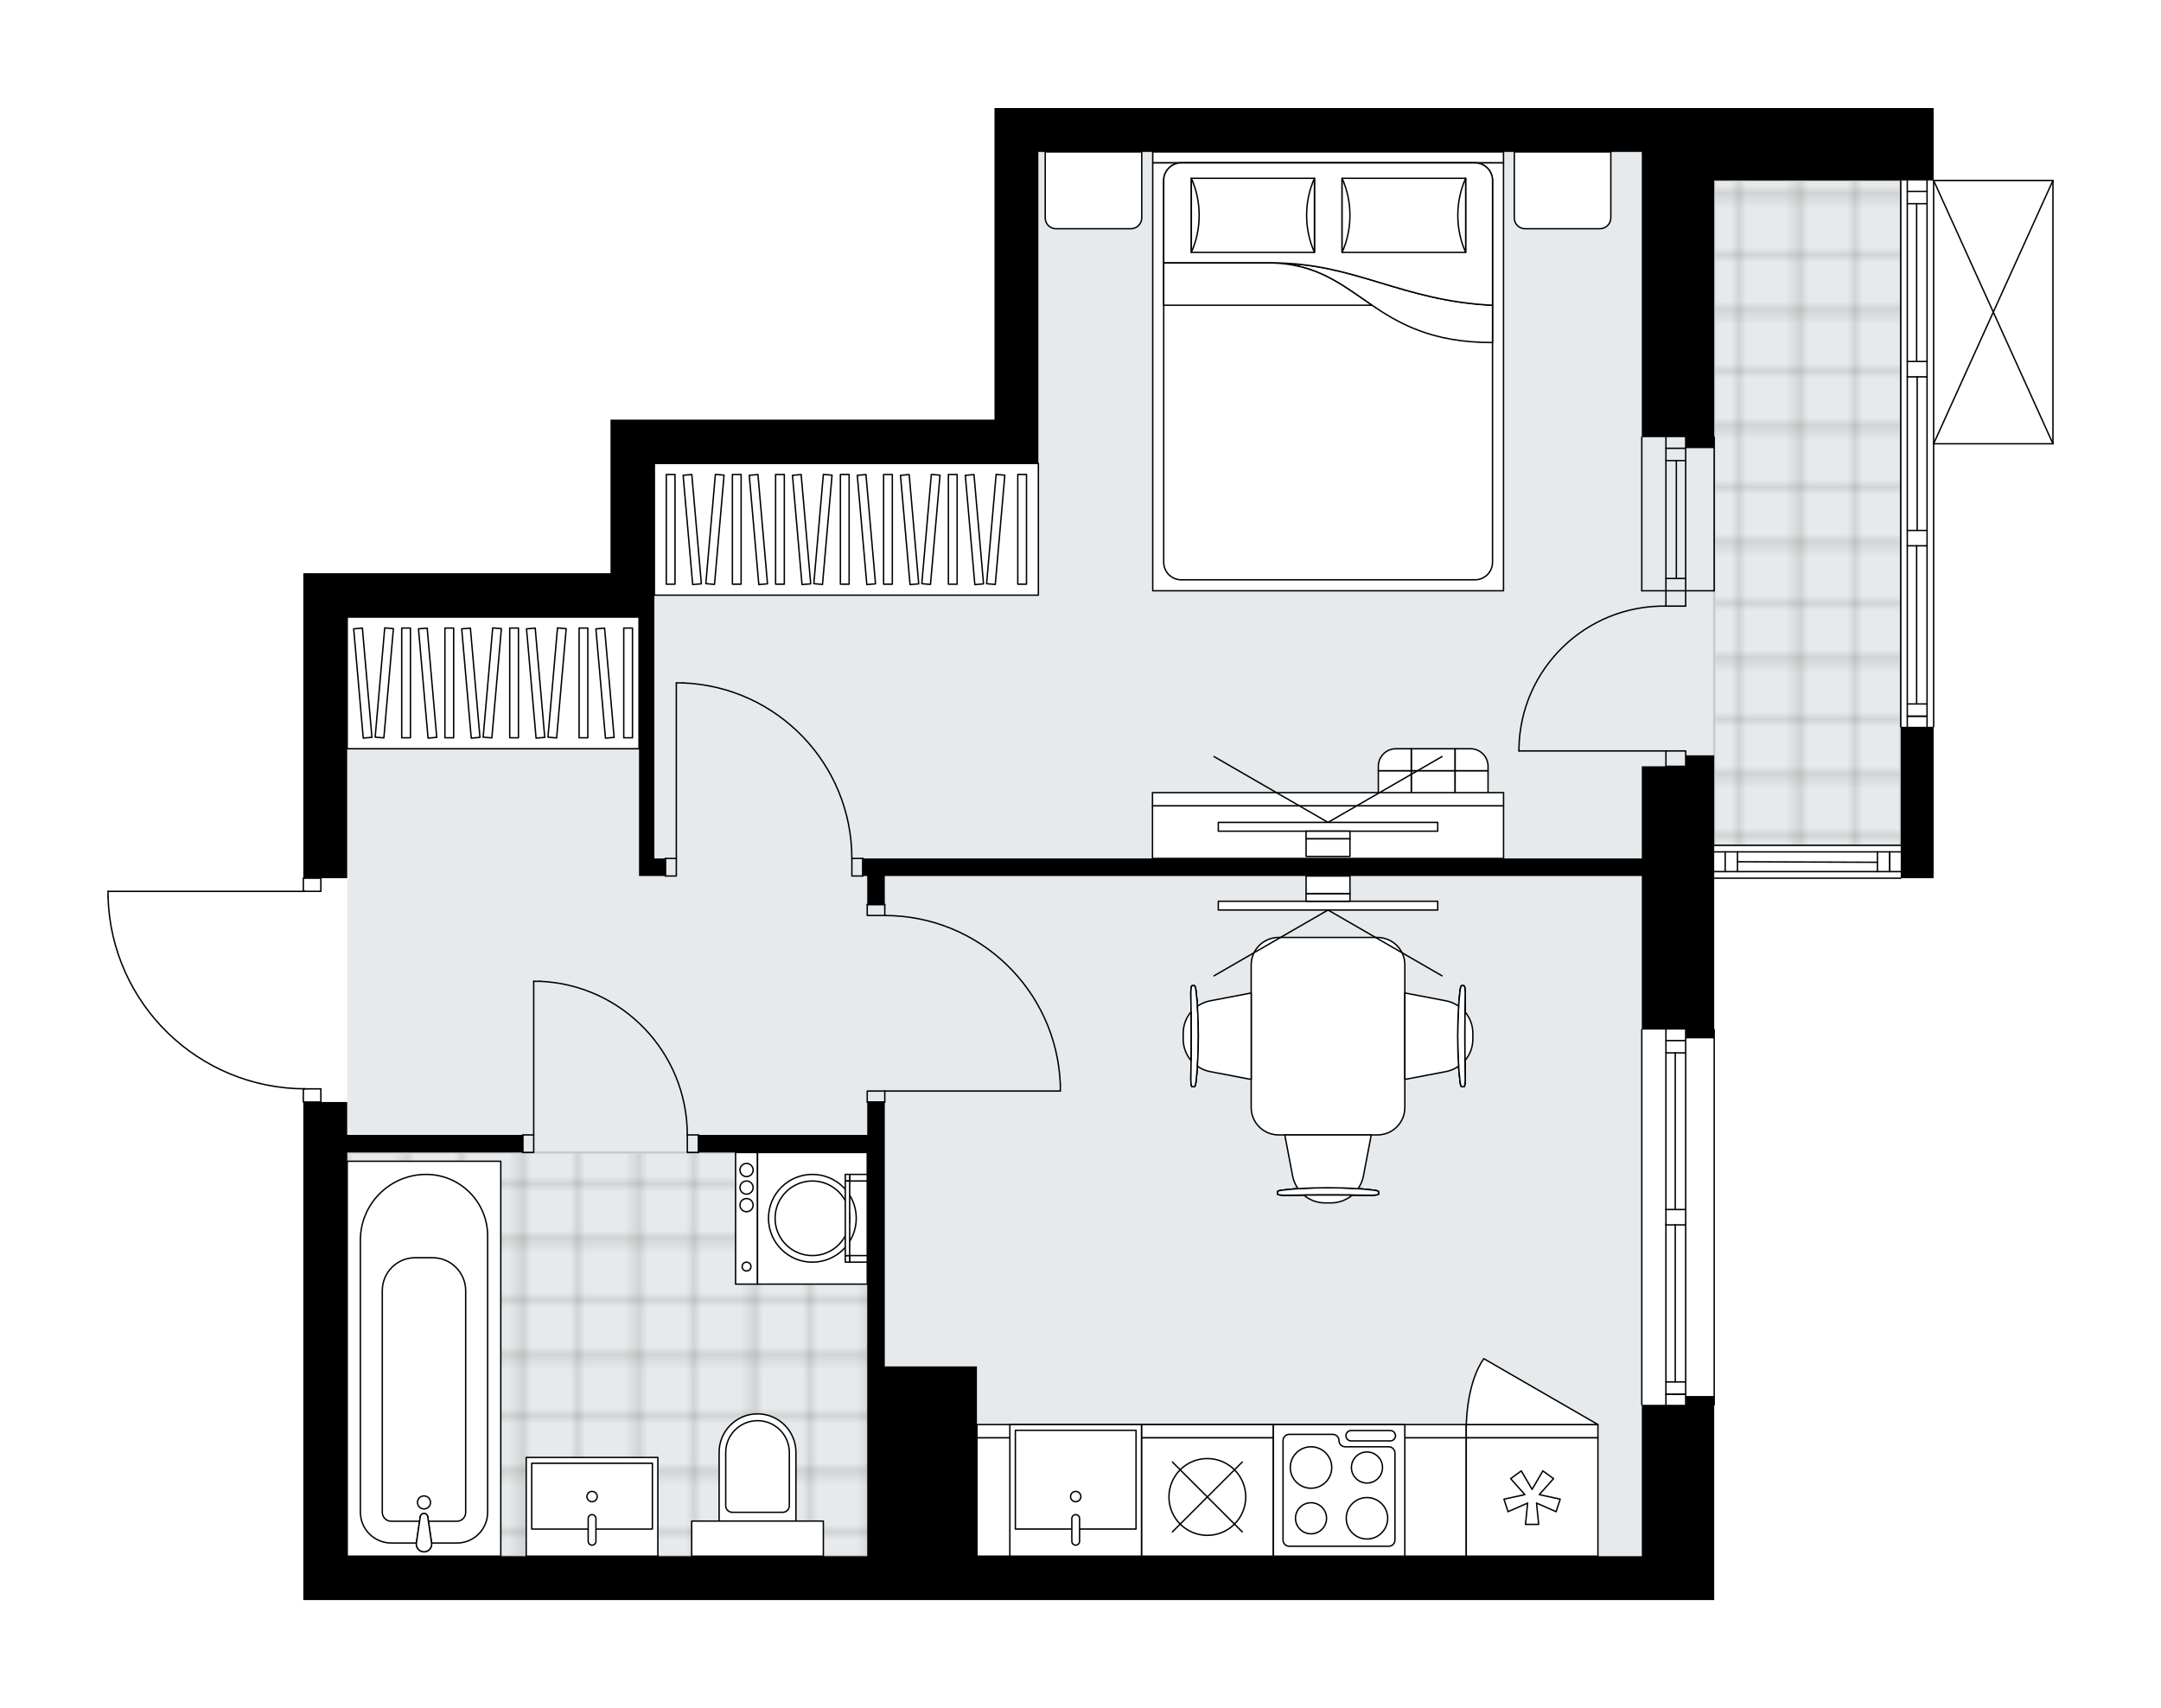 <svg xmlns="http://www.w3.org/2000/svg" xmlns:xlink="http://www.w3.org/1999/xlink" height="1580.91px" id="Layer_1" style="enable-background:new 0 0 2000 1580.91;" version="1.1" viewBox="0 0 2000 1580.91" width="2000px" x="0px" y="0px" xml:space="preserve">
<style type="text/css">
	.st0{fill:none;}
	.st1{opacity:0.25;fill:none;stroke:#12100B;stroke-width:0.4;stroke-miterlimit:10;}
	.st2{fill:#FFFFFF;}
	.st3{fill:#E7EAEC;}
	.st4{fill:url(#SVGID_1_);stroke:#C8C8C8;stroke-width:2;stroke-linecap:round;stroke-linejoin:round;stroke-miterlimit:10;}
	
		.st5{fill:url(#SVGID_00000142142602589173180450000012647839748431390096_);stroke:#C8C8C8;stroke-width:2;stroke-linecap:round;stroke-linejoin:round;stroke-miterlimit:10;}
	.st6{fill:none;stroke:#000000;stroke-width:1.3;stroke-linecap:round;stroke-linejoin:round;stroke-miterlimit:10;}
	.st7{fill:#FFFFFF;stroke:#000000;stroke-width:1.3;stroke-linecap:round;stroke-linejoin:round;stroke-miterlimit:10;}
	.st8{font-family:'Arial-BoldMT','Arial'; font-weight:bold;}
	.st9{font-size:107.461px;}
	.st10{font-size:89.551px;}
	.st11{font-family: 'ArialMT','Arial';}
	.st12{font-size:40px;}
</style>
<pattern height="14.57" id="New_Pattern_Swatch_3" patternUnits="userSpaceOnUse" style="overflow:visible;" viewBox="7.49 -22.06 14.57 14.57" width="14.57" x="3174.1" y="-3091.75">
	<g>
		<rect class="st0" height="14.57" width="14.57" x="7.49" y="-22.06" />
		<g>
			<rect class="st1" height="7.29" width="7.29" x="14.77" y="-7.49" />
		</g>
		<g>
			<rect class="st1" height="7.29" width="7.29" x="0.2" y="-7.49" />
		</g>
		<g>
			<rect class="st1" height="7.29" width="7.29" x="22.06" y="-14.77" />
		</g>
		<g>
			<rect class="st1" height="7.29" width="7.29" x="7.49" y="-14.77" />
			<rect class="st1" height="7.29" width="7.29" x="14.77" y="-22.06" />
		</g>
		<g>
			<rect class="st1" height="7.29" width="7.29" x="0.2" y="-22.06" />
		</g>
		<g>
			<rect class="st1" height="7.29" width="7.29" x="22.06" y="-29.35" />
		</g>
		<g>
			<rect class="st1" height="7.29" width="7.29" x="7.49" y="-29.35" />
		</g>
	</g>
</pattern>
<path class="st2" d="M1900.65,167.01v243.69  c0,0.03-0.01,0.06-0.02,0.09c-0.01,0.05-0.01,0.1-0.03,0.15c-0.02,0.04-0.04,0.07-0.07,0.11c-0.02,0.03-0.04,0.07-0.07,0.1  c-0.04,0.04-0.09,0.07-0.14,0.1c-0.02,0.01-0.04,0.03-0.06,0.04c0,0,0,0-0.01,0c-0.08,0.03-0.16,0.06-0.26,0.06c0,0,0,0-0.01,0  c0,0,0,0,0,0c0,0,0,0,0,0h-109.78v261.32c0,0.36-0.29,0.65-0.65,0.65h0v139.47h-29.81c0,0,0,0,0,0c0,0.36-0.29,0.65-0.65,0.65  h-172.61v138.82c0.36,0,0.65,0.29,0.65,0.65v347.26c0,0.36-0.29,0.65-0.65,0.65v180.09h-26.4h-40.62H321.33h-40.61v-460.33h0  c-0.36,0-0.65-0.29-0.65-0.65v-11.57c-46.99-0.68-91.33-19.01-125.12-51.81c-34.43-33.43-54.18-78.26-55.6-126.23c0,0,0-0.01,0-0.01  c0,0,0-0.01,0-0.01v-5.32c0-0.36,0.29-0.65,0.65-0.65h180.07V812.8c0-0.36,0.29-0.65,0.65-0.65h0V530.52h40.61h243.69V388.37h40.62  H920.4V100h40.61h558.46h67.01h136.06h40.62h26.4v66.36h0H1900c0,0,0.01,0,0.01,0c0.04,0,0.08,0.02,0.12,0.02  c0.05,0.01,0.1,0.01,0.14,0.03c0,0,0,0,0.01,0c0.02,0.01,0.04,0.03,0.06,0.04c0.05,0.03,0.1,0.06,0.14,0.1  c0.03,0.03,0.05,0.07,0.07,0.1c0.02,0.04,0.05,0.07,0.07,0.11c0.02,0.05,0.02,0.1,0.03,0.15  C1900.64,166.96,1900.65,166.98,1900.65,167.01z" id="background" />
<g id="floor">
	<polygon class="st3" points="1586.49,140.62 1586.49,140.62 961.02,140.62 961.02,428.98 605.64,428.98 605.64,571.14    321.33,571.14 321.33,1440.3 1519.48,1440.3 1519.48,1069.68 1519.48,782.33 1586.49,782.33 1759.11,782.33 1759.11,140.62  " />
	<pattern id="SVGID_1_" patternTransform="matrix(0 7.164 -7.164 0 -35637.523 76091.352)" xlink:href="#New_Pattern_Swatch_3">
	</pattern>
	<rect class="st4" height="615.32" width="172.61" x="1586.49" y="167.01" />
	
		<pattern id="SVGID_00000170980172473459873090000001407223682684583347_" patternTransform="matrix(0 7.164 -7.164 0 -35637.523 76091.352)" xlink:href="#New_Pattern_Swatch_3">
	</pattern>
	
		<polygon points="   803.2,1375.31 803.2,1375.31 803.2,1066.64 321.33,1066.64 321.33,1440.3 803.2,1440.3  " style="fill:url(#SVGID_00000170980172473459873090000001407223682684583347_);stroke:#C8C8C8;stroke-width:2;stroke-linecap:round;stroke-linejoin:round;stroke-miterlimit:10;" />
	<g id="LINE_00000173874039906782706970000006648553211036890518_">
		<line class="st6" x1="1541.82" x2="1541.82" y1="546.77" y2="404.61" />
	</g>
	<g id="LINE_00000021080925306656875630000017408682098174960770_">
		<line class="st6" x1="1560.09" x2="1560.09" y1="546.77" y2="404.61" />
	</g>
	<g id="LINE_00000010283657749612312990000005491047824617277827_">
		<line class="st6" x1="1551.45" x2="1551.45" y1="535.39" y2="426.28" />
	</g>
	<g id="LINE_00000049213974930470902420000001040111680362057114_">
		<line class="st6" x1="1541.82" x2="1560.09" y1="414.91" y2="414.91" />
	</g>
	<g id="LINE_00000019671742627262224030000001745113129451026573_">
		<line class="st6" x1="1541.82" x2="1560.09" y1="535.39" y2="535.39" />
	</g>
	<g id="LINE_00000019641625332402777120000012502490633646060960_">
		<line class="st6" x1="1519.48" x2="1519.48" y1="546.77" y2="404.61" />
	</g>
	<g id="LINE_00000020356766721245714620000001682902828765233290_">
		<line class="st6" x1="1586.49" x2="1586.49" y1="404.61" y2="546.77" />
	</g>
	<g id="LINE_00000031177704081120339390000007280082589574802108_">
		<line class="st6" x1="1541.8" x2="1560.08" y1="426.28" y2="426.28" />
	</g>
	<g id="LINE_00000114770611335999682950000014331553790939073954_">
		<line class="st6" x1="1519.48" x2="1586.49" y1="546.77" y2="546.77" />
	</g>
	<g id="LINE_00000060026741061077720010000006902298332619120061_">
		<line class="st6" x1="1519.48" x2="1519.48" y1="1300.18" y2="952.92" />
	</g>
	<g id="LINE_00000075875098095321981640000007055682374407271573_">
		<line class="st6" x1="1560.09" x2="1560.09" y1="952.92" y2="1119.44" />
	</g>
	<g id="LINE_00000070834194740005329090000009911029789817749900_">
		<line class="st6" x1="1560.09" x2="1560.09" y1="1133.65" y2="1300.18" />
	</g>
	<g id="LINE_00000145041316854640800100000007508398187124686769_">
		<line class="st6" x1="1541.82" x2="1560.09" y1="1290.38" y2="1290.38" />
	</g>
	<g id="LINE_00000051379335052847547360000001596282684499730586_">
		<line class="st6" x1="1541.82" x2="1560.09" y1="963.07" y2="963.07" />
	</g>
	<g id="LINE_00000091733717017452095400000000823808742867359904_">
		<line class="st6" x1="1541.82" x2="1541.82" y1="952.92" y2="1119.44" />
	</g>
	<g id="LINE_00000168819591171296700440000005956259528862525370_">
		<line class="st6" x1="1541.82" x2="1541.82" y1="1133.65" y2="1300.18" />
	</g>
	<g id="LINE_00000128473511847217773110000010839699752915609014_">
		<line class="st6" x1="1550.45" x2="1550.45" y1="1133.65" y2="1279.01" />
	</g>
	<g id="LINE_00000011717693113031270680000015401709540873446815_">
		<line class="st6" x1="1550.45" x2="1550.45" y1="974.44" y2="1119.44" />
	</g>
	<g id="LINE_00000062875854343647702610000016642826946407286199_">
		<line class="st6" x1="1560.09" x2="1541.82" y1="974.44" y2="974.44" />
	</g>
	<g id="LINE_00000019655255278837918260000013817936352321388735_">
		<line class="st6" x1="1541.82" x2="1560.09" y1="1290.38" y2="1290.38" />
	</g>
	<g id="LINE_00000152976338939147627710000006455520915034250398_">
		<line class="st6" x1="1560.09" x2="1541.82" y1="1279.01" y2="1279.01" />
	</g>
	<g id="LINE_00000005264638357784772020000012607880414950306700_">
		<line class="st6" x1="1541.82" x2="1560.09" y1="1119.44" y2="1119.44" />
	</g>
	<g id="LINE_00000111187864099117089860000009304125964671723954_">
		<line class="st6" x1="1560.09" x2="1560.09" y1="1119.44" y2="1133.65" />
	</g>
	<g id="LINE_00000079482173304287798640000010520388449509498028_">
		<line class="st6" x1="1560.09" x2="1541.82" y1="1133.65" y2="1133.65" />
	</g>
	<g id="LINE_00000053515645513055799270000001477708530195745978_">
		<line class="st6" x1="1541.82" x2="1541.82" y1="1133.65" y2="1119.44" />
	</g>
	<g id="LINE_00000120529323988690187120000014558099017780214447_">
		<line class="st6" x1="1586.49" x2="1586.49" y1="952.92" y2="1300.18" />
	</g>
	<g id="LINE_00000022538206288744071990000011231637993963961231_">
		<line class="st6" x1="1759.11" x2="1759.11" y1="672.67" y2="167.01" />
	</g>
	<g id="LINE_00000096038211446704995850000001405315159949608092_">
		<line class="st6" x1="1765.2" x2="1783.48" y1="662.88" y2="662.88" />
	</g>
	<g id="LINE_00000161596970353696727260000018323138789063263619_">
		<line class="st6" x1="1765.2" x2="1783.48" y1="177.17" y2="177.17" />
	</g>
	<g id="LINE_00000123431920138496876900000003789823390834908298_">
		<line class="st6" x1="1773.83" x2="1773.83" y1="505.14" y2="651.51" />
	</g>
	<g id="LINE_00000173879613663587138960000016686755017656476575_">
		<line class="st6" x1="1773.83" x2="1773.83" y1="188.54" y2="334.55" />
	</g>
	<g id="LINE_00000132046371291065180760000010131811766553757098_">
		<line class="st6" x1="1783.48" x2="1765.2" y1="188.54" y2="188.54" />
	</g>
	<g id="LINE_00000109025985248358193690000012993825030738874784_">
		<line class="st6" x1="1765.2" x2="1783.48" y1="662.88" y2="662.88" />
	</g>
	<g id="LINE_00000110433621245479844730000008434497597652174012_">
		<line class="st6" x1="1783.48" x2="1765.2" y1="651.51" y2="651.51" />
	</g>
	<g id="LINE_00000021097095585415911870000009944943656468702649_">
		<line class="st6" x1="1765.2" x2="1783.48" y1="490.92" y2="490.92" />
	</g>
	<g id="LINE_00000096757249654445482470000011289659023076605086_">
		<line class="st6" x1="1783.48" x2="1783.48" y1="490.92" y2="505.14" />
	</g>
	<g id="LINE_00000164482948918871815500000007359739437159833224_">
		<line class="st6" x1="1783.48" x2="1765.2" y1="505.14" y2="505.14" />
	</g>
	<g id="LINE_00000025417005165406698950000011877097911395630783_">
		<line class="st6" x1="1765.2" x2="1765.2" y1="505.14" y2="490.92" />
	</g>
	<g id="LINE_00000133491550440874548610000005385007707062199434_">
		<line class="st6" x1="1789.57" x2="1789.57" y1="167.01" y2="672.67" />
	</g>
	<g id="LINE_00000079464918810749275170000009126887507946732201_">
		<line class="st6" x1="1765.2" x2="1783.48" y1="334.55" y2="334.55" />
	</g>
	<g id="LINE_00000097500424643290870880000014531852270477046945_">
		<line class="st6" x1="1783.48" x2="1783.48" y1="334.55" y2="348.77" />
	</g>
	<g id="LINE_00000147198988967177976750000015762419626275940519_">
		<line class="st6" x1="1783.48" x2="1765.2" y1="348.77" y2="348.77" />
	</g>
	<g id="LINE_00000075863299840524820980000016609587134464445072_">
		<line class="st6" x1="1765.2" x2="1765.2" y1="348.77" y2="334.55" />
	</g>
	<g id="LINE_00000154396205053157439540000002921658147109053093_">
		<line class="st6" x1="1774.34" x2="1774.34" y1="348.77" y2="490.92" />
	</g>
	<g id="LWPOLYLINE_00000045607992283200435470000007611068291757795736_">
		<line class="st6" x1="1765.2" x2="1765.2" y1="334.55" y2="167.01" />
	</g>
	<g id="LWPOLYLINE_00000038406698184577014300000008462501933002240400_">
		<line class="st6" x1="1765.2" x2="1765.2" y1="348.77" y2="490.92" />
	</g>
	<g id="LWPOLYLINE_00000026864244533530802030000006324904677715014321_">
		<line class="st6" x1="1765.2" x2="1765.2" y1="505.14" y2="672.67" />
	</g>
	<g id="LWPOLYLINE_00000109736280912683654080000017112063580512594083_">
		<line class="st6" x1="1783.48" x2="1783.48" y1="334.55" y2="167.01" />
	</g>
	<g id="LWPOLYLINE_00000150804300517786565040000014926967355273319871_">
		<line class="st6" x1="1783.48" x2="1783.48" y1="348.77" y2="490.92" />
	</g>
	<g id="LWPOLYLINE_00000029751041666494794510000014036368139915300030_">
		<line class="st6" x1="1783.48" x2="1783.48" y1="505.14" y2="672.67" />
	</g>
	<g id="LINE_00000108272567261093557460000002304591174808902828_">
		<line class="st6" x1="1759.11" x2="1586.49" y1="812.79" y2="812.79" />
	</g>
	<g id="LINE_00000072977358896135248960000008237569236955080852_">
		<line class="st6" x1="1586.49" x2="1759.11" y1="788.43" y2="788.43" />
	</g>
	<g id="LINE_00000172441314979915831240000017932874773781433003_">
		<line class="st6" x1="1748.95" x2="1748.95" y1="806.7" y2="788.43" />
	</g>
	<g id="LINE_00000028308097046770743940000010659058048561576588_">
		<line class="st6" x1="1596.65" x2="1596.65" y1="806.7" y2="788.43" />
	</g>
	<g id="LINE_00000013156389961419993980000017372935766981096855_">
		<line class="st6" x1="1586.49" x2="1759.11" y1="806.7" y2="806.7" />
	</g>
	<g id="LINE_00000142865049206662817800000009898985546345393561_">
		<line class="st6" x1="1608.02" x2="1737.58" y1="797.56" y2="798.07" />
	</g>
	<g id="LINE_00000042705042106544987260000007250112969700625046_">
		<line class="st6" x1="1608.02" x2="1608.02" y1="788.43" y2="806.7" />
	</g>
	<g id="LINE_00000140734109644693300300000016380522311138132382_">
		<line class="st6" x1="1748.95" x2="1748.95" y1="806.7" y2="788.43" />
	</g>
	<g id="LINE_00000041287103853816831180000014750394379578218637_">
		<line class="st6" x1="1737.58" x2="1737.58" y1="788.43" y2="806.7" />
	</g>
	<g id="LINE_00000104664561857179845970000007642635106109094280_">
		<line class="st6" x1="1586.49" x2="1759.11" y1="782.33" y2="782.33" />
	</g>
	<g id="LWPOLYLINE_00000041256151950775540330000007408663317118928543_">
		<rect class="st6" height="12.18" width="16.25" x="280.72" y="1007.75" />
	</g>
	<g id="LWPOLYLINE_00000000915859106679831180000008431708502687854265_">
		<rect class="st6" height="12.18" width="16.25" x="280.72" y="812.79" />
	</g>
	<g id="LWPOLYLINE_00000113326650731946686950000017568644278767512972_">
		<path class="st6" d="M100,830.3c2.93,98.83,83.89,177.44,182.77,177.44" />
	</g>
	<g id="LINE_00000070112789381193436980000009589418194973484167_">
		<line class="st6" x1="282.77" x2="100" y1="824.98" y2="824.98" />
	</g>
	<g id="LINE_00000154408435234719648240000010349796865244097956_">
		<line class="st6" x1="100" x2="100" y1="824.98" y2="830.3" />
	</g>
	<g id="LWPOLYLINE_00000004540031151149326050000007619972425553821835_">
		<rect class="st6" height="16.25" width="10.15" x="615.79" y="794.52" />
	</g>
	<g id="LWPOLYLINE_00000088113848030570759700000016806321967300465031_">
		<rect class="st6" height="16.25" width="10.15" x="788.41" y="794.52" />
	</g>
	<g id="LINE_00000163767252060901288770000015952309049414071724_">
		<line class="st6" x1="615.79" x2="615.79" y1="794.52" y2="810.76" />
	</g>
	<g id="LINE_00000018223829218204028310000004296868889431944885_">
		<line class="st6" x1="798.56" x2="798.56" y1="794.52" y2="810.76" />
	</g>
	<g id="LINE_00000077320471038147790860000006492639137089128076_">
		<line class="st6" x1="625.95" x2="625.95" y1="794.52" y2="632.06" />
	</g>
	<g id="LINE_00000103962060115963009390000017317813079887931578_">
		<line class="st6" x1="632.04" x2="625.95" y1="632.06" y2="632.06" />
	</g>
	<g id="ARC_00000080165046030408253730000007010821756566228627_">
		<path class="st6" d="M632.04,632.06c87.29,3.38,156.32,75.1,156.37,162.46" />
	</g>
	<g id="LWPOLYLINE_00000103956923181933736770000009391965374296035241_">
		<rect class="st6" height="16.25" width="10.15" x="483.79" y="1050.39" />
	</g>
	<g id="LWPOLYLINE_00000073002781558897550100000010449666539980109989_">
		<rect class="st6" height="16.25" width="10.15" x="636.1" y="1050.39" />
	</g>
	<g id="LINE_00000138537187452776895400000008576647090326844091_">
		<line class="st6" x1="483.79" x2="483.79" y1="1050.39" y2="1066.64" />
	</g>
	<g id="LINE_00000038407594023685241090000010785525876347640473_">
		<line class="st6" x1="646.25" x2="646.25" y1="1050.39" y2="1066.64" />
	</g>
	<g id="LINE_00000069383633720858883340000016930466111574168976_">
		<line class="st6" x1="493.95" x2="493.95" y1="1050.39" y2="908.24" />
	</g>
	<g id="ARC_00000108299924208470035340000011935258416391384729_">
		<path class="st6" d="M500.04,908.24c76.07,3.38,136.01,66.01,136.06,142.15" />
	</g>
	<g id="LINE_00000163773304621698614270000010589721379248829355_">
		<line class="st6" x1="493.95" x2="500.04" y1="908.24" y2="908.24" />
	</g>
	<g id="LWPOLYLINE_00000103958676352286437710000013208289646126560137_">
		<rect class="st6" height="10.15" width="16.25" x="802.62" y="1009.78" />
	</g>
	<g id="LWPOLYLINE_00000026128594666924252660000007629539912355342778_">
		<rect class="st6" height="10.15" width="16.25" x="802.62" y="837.16" />
	</g>
	<g id="LINE_00000149373503165842462980000012031821981722988700_">
		<line class="st6" x1="818.87" x2="802.62" y1="1019.93" y2="1019.93" />
	</g>
	<g id="LINE_00000041280208224939615470000013103273157725732795_">
		<line class="st6" x1="818.87" x2="802.62" y1="837.16" y2="837.16" />
	</g>
	<g id="LINE_00000142863636883598409680000008180822399916513940_">
		<line class="st6" x1="818.87" x2="981.33" y1="1009.78" y2="1009.78" />
	</g>
	<g id="LINE_00000041281771125344812880000003139639326250405802_">
		<line class="st6" x1="981.33" x2="981.33" y1="1003.69" y2="1009.78" />
	</g>
	<g id="ARC_00000118387042121425386350000009368917138653921982_">
		<path class="st6" d="M818.87,847.32c87.36,0.04,159.08,69.08,162.46,156.37" />
	</g>
	<g id="ARC_00000162327747311114968070000010390973880282327205_">
		<path class="st6" d="M1541.82,560.98c-74.03-1.11-134.94,58.01-136.05,132.04c-0.01,0.66-0.02,1.33-0.02,1.99" />
	</g>
	<g id="LINE_00000158722233022175733030000014111061440951314822_">
		<line class="st6" x1="1541.82" x2="1405.76" y1="695.01" y2="695.01" />
	</g>
	<g id="LINE_00000101085310219825773850000000726273811693157306_">
		<line class="st6" x1="1541.82" x2="1541.82" y1="546.77" y2="560.98" />
	</g>
	<g id="LINE_00000055679392986947005220000016362757284312737452_">
		<line class="st6" x1="1541.82" x2="1560.09" y1="560.98" y2="560.98" />
	</g>
	<g id="LINE_00000101102184909501192750000017295907422082382475_">
		<line class="st6" x1="1560.09" x2="1560.09" y1="560.98" y2="546.77" />
	</g>
	<g id="LINE_00000130605715696737853670000006256351954446160529_">
		<line class="st6" x1="1560.09" x2="1560.09" y1="709.23" y2="695.01" />
	</g>
	<g id="LINE_00000095330423589936964880000008934042808754786983_">
		<line class="st6" x1="1560.09" x2="1541.82" y1="695.01" y2="695.01" />
	</g>
	<g id="LINE_00000140712522315920642720000010396318021577718706_">
		<line class="st6" x1="1541.82" x2="1541.82" y1="695.01" y2="709.23" />
	</g>
	<g id="LINE_00000041271051042539136140000014652474261945375107_">
		<line class="st6" x1="1560.09" x2="1541.82" y1="709.23" y2="709.23" />
	</g>
	<g id="LINE_00000069391569347936974050000009393601182959629487_">
		<line class="st6" x1="1900" x2="1900" y1="167.01" y2="410.71" />
	</g>
	<g id="LINE_00000097475352920961360240000003282884748756374702_">
		<line class="st6" x1="1900" x2="1789.57" y1="410.71" y2="410.71" />
	</g>
	<g id="LINE_00000142876966012345570650000017630157600623848339_">
		<line class="st6" x1="1789.57" x2="1900" y1="167.01" y2="167.01" />
	</g>
	<g id="LWPOLYLINE_00000049903169195540867530000010251073755496256170_">
		<line class="st6" x1="1789.57" x2="1900" y1="410.71" y2="167.01" />
	</g>
	<g id="LWPOLYLINE_00000134236101874999485680000009431412501943526333_">
		<line class="st6" x1="1789.57" x2="1900" y1="167.01" y2="410.71" />
	</g>
	<polygon points="1560.09,709.23 1519.48,709.23 1519.48,794.52 798.56,794.52 798.56,810.76 802.62,810.76 802.62,837.16    818.87,837.16 818.87,810.76 1519.48,810.76 1519.48,952.92 1560.09,952.92 1560.09,961.04 1586.49,961.04 1586.49,699.07    1560.09,699.07  " />
	<polygon points="1560.09,1300.18 1519.48,1300.18 1519.48,1440.3 904.16,1440.3 904.16,1264.64 818.87,1264.64 818.87,1019.93    802.62,1019.93 802.62,1050.39 646.25,1050.39 646.25,1066.64 802.62,1066.64 802.62,1264.64 802.62,1264.64 802.62,1440.3    321.33,1440.3 321.33,1066.64 483.79,1066.64 483.79,1050.39 321.33,1050.39 321.33,1019.93 280.72,1019.93 280.72,1480.91    321.33,1480.91 1519.48,1480.91 1560.09,1480.91 1586.49,1480.91 1586.49,1292.05 1560.09,1292.05  " />
	<polygon points="1722.55,100 1586.49,100 1519.48,100 961.02,100 920.4,100 920.4,388.37 605.64,388.37 565.02,388.37    565.02,530.52 321.33,530.52 280.72,530.52 280.72,812.79 321.33,812.79 321.33,571.14 591.42,571.14 591.42,810.76 605.64,810.76    615.79,810.76 615.79,794.52 605.64,794.52 605.64,571.14 605.64,530.52 605.64,428.98 961.02,428.98 961.02,388.37 961.02,140.62    1519.48,140.62 1519.48,404.61 1560.09,404.61 1560.09,414.77 1586.49,414.77 1586.49,404.61 1586.49,167.01 1722.55,167.01    1763.17,167.01 1789.57,167.01 1789.57,100 1763.17,100  " />
	<rect height="140.12" width="30.46" x="1759.11" y="672.67" />
</g>
<g id="mebel">
	<g>
		<path class="st7" d="M977.31,211.69h69.24c5.61,0,10.15-4.55,10.15-10.15v-60.92h-89.35v61.11    C967.34,207.23,971.8,211.69,977.31,211.69z" />
		<path class="st7" d="M1411.43,211.69h69.24c5.61,0,10.15-4.55,10.15-10.15v-60.92h-89.35v61.11    C1401.46,207.23,1405.92,211.69,1411.43,211.69z" />
		<g>
			<rect class="st7" height="10.15" width="324.64" x="1066.85" y="140.62" />
			<rect class="st7" height="396" width="324.64" x="1066.85" y="150.77" />
			<path class="st7" d="M1093.25,150.77h271.84c8.97,0,16.25,7.27,16.25,16.25v353.35c0,8.97-7.27,16.25-16.25,16.25h-271.84     c-8.97,0-16.25-7.27-16.25-16.25V167.01C1077,158.04,1084.28,150.77,1093.25,150.77z" />
			<path class="st7" d="M1381.34,282.52c-84.91-4.16-126.99-39.15-203.45-39.17c81.81,2.77,90.54,73.85,203.45,73.7L1381.34,282.52z     " />
			<g>
				<path class="st7" d="M1381.34,282.52c-84.91-4.16-126.99-39.15-203.45-39.17l-100.89,0v-76.34c0-8.97,7.27-16.25,16.25-16.25      h271.84c8.97,0,16.25,7.27,16.25,16.25L1381.34,282.52L1381.34,282.52z" />
			</g>
			<rect class="st7" height="68.57" width="113.93" x="1102.59" y="165.02" />
			<path class="st7" d="M1216.52,233.59c-9.65-21.54-9.65-47.03,0-68.57V233.59z" />
			<path class="st7" d="M1102.59,165.02c9.65,21.54,9.65,47.03,0,68.57V165.02z" />
			<rect class="st7" height="68.57" width="114.36" x="1242.1" y="165.02" />
			<path class="st7" d="M1356.47,233.59c-9.69-21.54-9.69-47.03,0-68.57V233.59z" />
			<path class="st7" d="M1242.1,165.02c9.69,21.54,9.69,47.03,0,68.57L1242.1,165.02z" />
			<g>
				<path class="st7" d="M1177.89,243.35H1077v39.17h192.77C1242.46,264.04,1219.72,244.77,1177.89,243.35z" />
			</g>
		</g>
	</g>
	<g>
		<g>
			<rect class="st7" height="40.62" width="40.62" x="1306.1" y="713.29" />
			<rect class="st7" height="20.31" width="40.62" x="1306.1" y="692.98" />
			<rect class="st7" height="20.31" width="40.62" x="1306.1" y="753.9" />
			
				<rect class="st7" height="40.62" transform="matrix(-1 8.933330e-11 -8.933330e-11 -1 2723.898 1467.191)" width="30.46" x="1346.72" y="713.29" />
			<path class="st7" d="M1346.72,692.98h14.22c8.97,0,16.25,7.27,16.25,16.25v4.06h-30.46V692.98z" />
			<path class="st7" d="M1346.72,753.9h30.46v4.06c0,8.97-7.27,16.25-16.25,16.25h-14.22V753.9z" />
			
				<rect class="st7" height="40.62" transform="matrix(-1 9.196054e-11 -9.196054e-11 -1 2581.746 1467.191)" width="30.46" x="1275.64" y="713.29" />
			<path class="st7" d="M1291.89,692.98h14.22v20.31h-30.46v-4.06C1275.64,700.25,1282.92,692.98,1291.89,692.98z" />
			<path class="st7" d="M1275.64,753.9h30.46v20.31h-14.22c-8.97,0-16.25-7.27-16.25-16.25V753.9z" />
		</g>
		<g>
			
				<rect class="st7" height="48.74" transform="matrix(-1 2.001376e-10 -2.001376e-10 -1 2458.159 1540.298)" width="324.92" x="1066.62" y="745.78" />
			
				<rect class="st7" height="12.18" transform="matrix(-1 2.089714e-10 -2.089714e-10 -1 2458.159 1479.375)" width="324.92" x="1066.62" y="733.6" />
		</g>
		<g>
			<g>
				<g id="LINE_00000168101322396744699520000015661140528705205409_">
					<line class="st7" x1="1229.08" x2="1334.6" y1="761.14" y2="700.22" />
				</g>
				<g id="LINE_00000010290053094060423200000001024844611985764749_">
					<line class="st7" x1="1229.08" x2="1123.56" y1="761.14" y2="700.22" />
				</g>
			</g>
			
				<rect class="st7" height="203.08" transform="matrix(1.427550e-10 1 -1 1.427550e-10 1994.285 -463.874)" width="8.12" x="1225.02" y="663.67" />
			
				<rect class="st7" height="40.62" transform="matrix(-1.196429e-10 -1 1 -1.196429e-10 456.258 2001.901)" width="7.11" x="1225.53" y="752.51" />
			
				<rect class="st7" height="40.62" transform="matrix(1.385006e-10 1 -1 1.385006e-10 2013.577 -444.582)" width="16.25" x="1220.96" y="764.19" />
		</g>
	</g>
	<g>
		
			<rect class="st7" height="270.09" transform="matrix(1.428003e-10 -1 1 1.428003e-10 -175.68 1088.435)" width="121.85" x="395.45" y="497.01" />
		<g>
			
				<rect class="st7" height="8.07" transform="matrix(1.345289e-10 -1 1 1.345289e-10 -256.229 1007.887)" width="101.54" x="325.06" y="628.02" />
			
				<rect class="st7" height="8.07" transform="matrix(1.346266e-10 -1 1 1.346266e-10 -216.246 1047.87)" width="101.54" x="365.04" y="628.02" />
			
				<rect class="st7" height="8.07" transform="matrix(1.341434e-10 -1 1 1.341434e-10 -156.272 1107.844)" width="101.54" x="425.02" y="628.02" />
			
				<rect class="st7" height="8.07" transform="matrix(0.087 -0.996 0.996 0.087 -304.828 931.454)" width="101.54" x="305.07" y="628.02" />
			
				<rect class="st7" height="8.07" transform="matrix(0.087 -0.996 0.996 0.087 -213.583 1031.031)" width="101.54" x="405.03" y="628.02" />
			
				<rect class="st7" height="8.07" transform="matrix(-0.087 -0.996 0.996 -0.087 -264.535 1021.713)" width="101.54" x="285.08" y="628.02" />
			
				<rect class="st7" height="8.07" transform="matrix(-0.087 -0.996 0.996 -0.087 -199.334 1081.459)" width="101.54" x="345.05" y="628.02" />
			
				<rect class="st7" height="8.07" transform="matrix(-0.087 -0.996 0.996 -0.087 -155.866 1121.29)" width="101.54" x="385.03" y="628.02" />
			
				<rect class="st7" height="8.07" transform="matrix(0.087 -0.996 0.996 0.087 -158.836 1090.776)" width="101.54" x="465" y="628.02" />
			
				<rect class="st7" height="8.07" transform="matrix(-0.087 -0.996 0.996 -0.087 -90.665 1181.036)" width="101.54" x="445.01" y="628.02" />
			
				<rect class="st7" height="8.07" transform="matrix(1.346355e-10 -1 1 1.346355e-10 -92.069 1172.047)" width="101.54" x="489.22" y="628.02" />
			
				<rect class="st7" height="8.07" transform="matrix(1.354153e-10 -1 1 1.354153e-10 -50.739 1213.376)" width="101.54" x="530.55" y="628.02" />
			
				<rect class="st7" height="8.07" transform="matrix(-0.087 -0.996 0.996 -0.087 -20.867 1244.995)" width="101.54" x="509.21" y="628.02" />
		</g>
	</g>
	<g>
		
			<rect class="st7" height="355.38" transform="matrix(1.441963e-10 -1 1 1.441963e-10 293.424 1273.234)" width="121.85" x="722.41" y="312.21" />
		<g>
			
				<rect class="st7" height="8.07" transform="matrix(1.346266e-10 -1 1 1.346266e-10 191.963 1171.773)" width="101.54" x="631.1" y="485.87" />
			
				<rect class="st7" height="8.07" transform="matrix(1.349312e-10 -1 1 1.349312e-10 231.946 1211.755)" width="101.54" x="671.08" y="485.87" />
			
				<rect class="st7" height="8.07" transform="matrix(1.346266e-10 -1 1 1.346266e-10 291.92 1271.73)" width="101.54" x="731.06" y="485.87" />
			
				<rect class="st7" height="8.07" transform="matrix(1.348238e-10 -1 1 1.348238e-10 331.903 1311.713)" width="101.54" x="771.04" y="485.87" />
			
				<rect class="st7" height="8.07" transform="matrix(1.345378e-10 -1 1 1.345378e-10 391.877 1371.687)" width="101.54" x="831.01" y="485.87" />
			
				<rect class="st7" height="8.07" transform="matrix(0.087 -0.996 0.996 0.087 116.149 1106.564)" width="101.54" x="611.11" y="485.87" />
			
				<rect class="st7" height="8.07" transform="matrix(0.087 -0.996 0.996 0.087 207.395 1206.141)" width="101.54" x="711.06" y="485.87" />
			
				<rect class="st7" height="8.07" transform="matrix(0.087 -0.996 0.996 0.087 298.64 1305.718)" width="101.54" x="811.02" y="485.87" />
			
				<rect class="st7" height="8.07" transform="matrix(-0.087 -0.996 0.996 -0.087 274.99 1231.791)" width="101.54" x="651.09" y="485.87" />
			
				<rect class="st7" height="8.07" transform="matrix(-0.087 -0.996 0.996 -0.087 318.457 1271.622)" width="101.54" x="691.07" y="485.87" />
			
				<rect class="st7" height="8.07" transform="matrix(-0.087 -0.996 0.996 -0.087 383.659 1331.368)" width="101.54" x="751.05" y="485.87" />
			
				<rect class="st7" height="8.07" transform="matrix(-0.087 -0.996 0.996 -0.087 427.126 1371.199)" width="101.54" x="791.03" y="485.87" />
			
				<rect class="st7" height="8.07" transform="matrix(0.087 -0.996 0.996 0.087 353.387 1365.464)" width="101.54" x="871" y="485.87" />
			
				<rect class="st7" height="8.07" transform="matrix(-0.087 -0.996 0.996 -0.087 492.327 1430.945)" width="101.54" x="851" y="485.87" />
			
				<rect class="st7" height="8.07" transform="matrix(1.346355e-10 -1 1 1.346355e-10 130.768 1110.578)" width="101.54" x="569.9" y="485.87" />
			
				<rect class="st7" height="8.07" transform="matrix(-0.087 -0.996 0.996 -0.087 208.462 1170.83)" width="101.54" x="589.9" y="485.87" />
			
				<rect class="st7" height="8.07" transform="matrix(1.346266e-10 -1 1 1.346266e-10 456.08 1435.889)" width="101.54" x="895.22" y="485.87" />
		</g>
	</g>
	<g>
		
			<rect class="st7" height="109.66" transform="matrix(-1 -2.424873e-11 2.424873e-11 -1 2261.179 2770.954)" width="452.86" x="904.16" y="1330.65" />
		
			<rect class="st7" height="12.18" transform="matrix(-1 -2.424873e-11 2.424873e-11 -1 2261.179 2649.109)" width="452.86" x="904.16" y="1318.46" />
	</g>
	<g>
		<path class="st7" d="M1300.18,893.01v132c0,14.02-11.36,25.38-25.38,25.38h-91.44c-14.02,0-25.38-11.36-25.38-25.38v-132    c0-14.02,11.36-25.38,25.38-25.38h91.44C1288.82,867.63,1300.18,878.99,1300.18,893.01z" />
		<g>
			<g id="LINE_00000140730578612710490970000015965911422605914286_">
				<path class="st7" d="M1106.83,916.81c3.09,24.58,3.09,59.87,0,84.45c-0.36,2.84-0.89,4.48-1.45,4.48h-0.14h-2.01      c-0.6,0-1.09-3.18-1.09-7.11c0.42-26.33,0.42-52.87,0-79.2c0-3.93,0.49-7.11,1.09-7.11h2.01h0.14      C1105.94,912.33,1106.47,913.98,1106.83,916.81z" />
			</g>
			<g id="LINE_00000109741200550380135180000002434493147657156277_">
				<path class="st7" d="M1106.83,916.81c3.09,24.58,3.09,59.87,0,84.45c-0.36,2.84-0.89,4.48-1.45,4.48h-0.14h-2.01      c-0.6,0-1.09-3.18-1.09-7.11c0.42-26.33,0.42-52.87,0-79.2c0-3.93,0.49-7.11,1.09-7.11h2.01h0.14      C1105.94,912.33,1106.47,913.98,1106.83,916.81z" />
			</g>
			<g id="LINE_00000049927182911712400830000011720639901759186306_">
				<path class="st7" d="M1106.83,916.81c3.09,24.58,3.09,59.87,0,84.45c-0.36,2.84-0.89,4.48-1.45,4.48h-0.14h-2.01      c-0.6,0-1.09-3.18-1.09-7.11c0.42-26.33,0.42-52.87,0-79.2c0-3.93,0.49-7.11,1.09-7.11h2.01h0.14      C1105.94,912.33,1106.47,913.98,1106.83,916.81z" />
			</g>
			<path class="st7" d="M1102.27,936.59c-4.52,5.35-7.22,12.22-7.22,19.65v5.6c0,7.42,2.7,14.3,7.22,19.65     C1102.4,966.52,1102.4,951.56,1102.27,936.59z" />
			<path class="st7" d="M1157.98,919.03l-38.18,7.29c-4.31,0.82-8.2,2.62-11.63,5c1.24,17.62,1.24,37.82,0,55.44     c3.42,2.39,7.31,4.18,11.63,5l38.18,7.29V919.03z" />
		</g>
		<g>
			<g id="LINE_00000114771647329765887030000002558223428025597588_">
				<path class="st7" d="M1186.86,1101.54c24.58-3.09,59.87-3.09,84.45,0c2.84,0.36,4.48,0.89,4.48,1.45v0.14v2.01      c0,0.6-3.18,1.09-7.11,1.09c-26.33-0.42-52.87-0.42-79.2,0c-3.93,0-7.11-0.49-7.11-1.09v-2.01V1103      C1182.37,1102.43,1184.02,1101.9,1186.86,1101.54z" />
			</g>
			<g id="LINE_00000111156479668899349380000016691124632494579858_">
				<path class="st7" d="M1186.86,1101.54c24.58-3.09,59.87-3.09,84.45,0c2.84,0.36,4.48,0.89,4.48,1.45v0.14v2.01      c0,0.6-3.18,1.09-7.11,1.09c-26.33-0.42-52.87-0.42-79.2,0c-3.93,0-7.11-0.49-7.11-1.09v-2.01V1103      C1182.37,1102.43,1184.02,1101.9,1186.86,1101.54z" />
			</g>
			<g id="LINE_00000025416817901156710290000009246945463331037607_">
				<path class="st7" d="M1186.86,1101.54c24.58-3.09,59.87-3.09,84.45,0c2.84,0.36,4.48,0.89,4.48,1.45v0.14v2.01      c0,0.6-3.18,1.09-7.11,1.09c-26.33-0.42-52.87-0.42-79.2,0c-3.93,0-7.11-0.49-7.11-1.09v-2.01V1103      C1182.37,1102.43,1184.02,1101.9,1186.86,1101.54z" />
			</g>
			<path class="st7" d="M1206.63,1106.1c5.35,4.52,12.22,7.22,19.65,7.22h5.6c7.42,0,14.3-2.7,19.65-7.22     C1236.56,1105.97,1221.6,1105.97,1206.63,1106.1z" />
			<path class="st7" d="M1189.07,1050.39l7.29,38.18c0.82,4.31,2.62,8.2,5,11.63c17.62-1.24,37.82-1.24,55.44,0     c2.39-3.42,4.18-7.31,5-11.63l7.29-38.18H1189.07z" />
		</g>
		<g>
			<g id="LINE_00000067228176264336590500000017998220177136593580_">
				<path class="st7" d="M1351.33,1001.26c-3.09-24.58-3.09-59.87,0-84.45c0.36-2.84,0.89-4.48,1.45-4.48h0.14h2.01      c0.6,0,1.1,3.18,1.1,7.11c-0.42,26.33-0.42,52.87,0,79.2c0,3.93-0.49,7.11-1.1,7.11h-2.01h-0.14      C1352.22,1005.74,1351.69,1004.1,1351.33,1001.26z" />
			</g>
			<g id="LINE_00000170256854984392088820000013819601013011368859_">
				<path class="st7" d="M1351.33,1001.26c-3.09-24.58-3.09-59.87,0-84.45c0.36-2.84,0.89-4.48,1.45-4.48h0.14h2.01      c0.6,0,1.1,3.18,1.1,7.11c-0.42,26.33-0.42,52.87,0,79.2c0,3.93-0.49,7.11-1.1,7.11h-2.01h-0.14      C1352.22,1005.74,1351.69,1004.1,1351.33,1001.26z" />
			</g>
			<g id="LINE_00000090987226379942546070000002957828295310440374_">
				<path class="st7" d="M1351.33,1001.26c-3.09-24.58-3.09-59.87,0-84.45c0.36-2.84,0.89-4.48,1.45-4.48h0.14h2.01      c0.6,0,1.1,3.18,1.1,7.11c-0.42,26.33-0.42,52.87,0,79.2c0,3.93-0.49,7.11-1.1,7.11h-2.01h-0.14      C1352.22,1005.74,1351.69,1004.1,1351.33,1001.26z" />
			</g>
			<path class="st7" d="M1355.89,981.48c4.52-5.35,7.22-12.22,7.22-19.65v-5.6c0-7.42-2.7-14.3-7.22-19.65     C1355.76,951.55,1355.76,966.52,1355.89,981.48z" />
			<path class="st7" d="M1300.18,999.04l38.18-7.29c4.31-0.82,8.2-2.62,11.63-5c-1.24-17.62-1.24-37.82,0-55.44     c-3.42-2.39-7.31-4.18-11.63-5l-38.18-7.29V999.04z" />
		</g>
	</g>
	<g>
		<g>
			<g id="LINE_00000038409397119836162860000015242131574538825910_">
				<line class="st7" x1="1229.08" x2="1334.6" y1="842.24" y2="903.16" />
			</g>
			<g id="LINE_00000138534833220389136380000004296054431094663582_">
				<line class="st7" x1="1229.08" x2="1123.56" y1="842.24" y2="903.16" />
			</g>
		</g>
		
			<rect class="st7" height="203.08" transform="matrix(1.416361e-10 -1 1 1.416361e-10 390.9 2067.258)" width="8.12" x="1225.02" y="736.64" />
		
			<rect class="st7" height="40.62" transform="matrix(-1.195152e-10 1 -1 -1.195152e-10 2059.643 -398.516)" width="7.11" x="1225.53" y="810.26" />
		
			<rect class="st7" height="40.62" transform="matrix(1.421956e-10 -1 1 1.421956e-10 410.192 2047.967)" width="16.25" x="1220.96" y="798.58" />
	</g>
	<g>
		
			<rect class="st7" height="365.54" transform="matrix(-1 -1.224647e-16 1.224647e-16 -1 784.818 2515.06)" width="142.15" x="321.33" y="1074.76" />
		<g id="ARC_00000036218823756143062330000016660525923980621975_">
			<path class="st7" d="M399.42,1428.12c0.1,0.68,0.1,1.37,0,2.05c-0.57,3.87-4.16,6.56-8.04,5.99c-3.87-0.57-6.56-4.16-5.99-8.04     l3.62-24.8c0.34-1.15,1.24-2.04,2.38-2.38c1.88-0.56,3.85,0.51,4.41,2.38L399.42,1428.12z" />
		</g>
		<path class="st7" d="M362.16,1428.11h23.24l3.62-24.79c0.34-1.15,1.24-2.04,2.38-2.38c1.88-0.56,3.85,0.51,4.41,2.38l3.62,24.79    h23.45c15.7,0,28.43-12.73,28.43-28.43v-255.83c0-31.43-25.48-56.9-56.9-56.9c-33.62,0-60.88,27.26-60.88,60.88v251.65    C333.52,1415.29,346.34,1428.11,362.16,1428.11z" />
		<path class="st7" d="M362.09,1407.95h26.25l0.67-4.62c0.34-1.15,1.24-2.04,2.38-2.38c1.88-0.56,3.85,0.51,4.41,2.38l0.67,4.62    h26.39c4.49,0,8.12-3.64,8.12-8.12v-205.15c0-16.93-13.72-30.65-30.65-30.65h-16.06c-16.82,0-30.46,13.64-30.46,30.46v205.2    C353.82,1404.25,357.53,1407.95,362.09,1407.95z" />
		<g id="ARC_00000054945203602776095040000006300698268005330108_">
			<path class="st7" d="M399.42,1428.12c0.1,0.68,0.1,1.37,0,2.05c-0.57,3.87-4.16,6.56-8.04,5.99c-3.87-0.57-6.56-4.16-5.99-8.04     l3.62-24.8c0.34-1.15,1.24-2.04,2.38-2.38c1.88-0.56,3.85,0.51,4.41,2.38L399.42,1428.12z" />
		</g>
		<circle class="st7" cx="392.41" cy="1390.54" r="6.03" />
	</g>
	<g>
		<path class="st7" d="M701.08,1308.57L701.08,1308.57c19.63,0,35.54,15.91,35.54,35.54v63.7h-71.08v-63.7    C665.55,1324.48,681.46,1308.57,701.08,1308.57z" />
		
			<rect class="st7" height="32.49" transform="matrix(-1 4.923725e-13 -4.923725e-13 -1 1402.167 2848.103)" width="121.85" x="640.16" y="1407.81" />
		<path class="st7" d="M701.08,1314.87L701.08,1314.87c16.26,0,29.45,13.18,29.45,29.45v49.27c0,3.36-2.73,6.09-6.09,6.09h-46.71    c-3.36,0-6.09-2.73-6.09-6.09v-49.27C671.64,1328.05,684.82,1314.87,701.08,1314.87z" />
	</g>
	<g>
		<g>
			
				<rect class="st7" height="20.31" transform="matrix(-1.836970e-16 1 -1 -1.836970e-16 1818.491 436.632)" width="121.85" x="630.01" y="1117.41" />
			
				<rect class="st7" height="101.54" transform="matrix(-1.836970e-16 1 -1 -1.836970e-16 1879.414 375.709)" width="121.85" x="690.93" y="1076.79" />
			<g id="CIRCLE_00000020362637223340637450000012215851313292410003_">
				<circle class="st7" cx="751.85" cy="1127.56" r="40.62" />
			</g>
			<g id="CIRCLE_00000126300525015707088830000004879318758316708004_">
				<circle class="st7" cx="751.85" cy="1127.56" r="34.52" />
			</g>
			<g id="CIRCLE_00000130611366954340543990000007898181862429627799_">
				<circle class="st7" cx="690.93" cy="1172.24" r="4.06" />
			</g>
			<g id="CIRCLE_00000085959289172770169340000009060851182250268051_">
				<circle class="st7" cx="690.93" cy="1115.38" r="6.09" />
			</g>
			<g id="CIRCLE_00000154395972904951592940000006562936228571308939_">
				<circle class="st7" cx="690.93" cy="1099.13" r="6.09" />
			</g>
			<g id="CIRCLE_00000178906304117962431150000015100219136703336092_">
				<circle class="st7" cx="690.93" cy="1082.89" r="6.09" />
			</g>
		</g>
		<g>
			
				<rect class="st7" height="16.25" transform="matrix(-1.836970e-16 1 -1 -1.836970e-16 1884.491 295.495)" width="6.09" x="791.45" y="1081.87" />
			
				<rect class="st7" height="4.06" transform="matrix(-1.836970e-16 1 -1 -1.836970e-16 1874.337 305.648)" width="6.09" x="781.3" y="1087.96" />
			
				<rect class="st7" height="16.25" transform="matrix(-1.836970e-16 1 -1 -1.836970e-16 1959.629 370.632)" width="6.09" x="791.45" y="1157.01" />
			
				<rect class="st7" height="4.06" transform="matrix(-1.836970e-16 1 -1 -1.836970e-16 1949.475 380.786)" width="6.09" x="781.3" y="1163.1" />
			
				<rect class="st7" height="4.06" transform="matrix(6.123234e-17 -1 1 6.123234e-17 -343.217 1911.906)" width="69.05" x="749.82" y="1125.53" />
		</g>
	</g>
	<g>
		
			<rect class="st7" height="91.38" transform="matrix(-1 -1.224647e-16 1.224647e-16 -1 1095.864 2789.211)" width="121.85" x="487.01" y="1348.91" />
		
			<rect class="st7" height="60.92" transform="matrix(-1 -1.224647e-16 1.224647e-16 -1 1095.906 2769.444)" width="111.69" x="492.11" y="1354.26" />
		<path class="st7" d="M547.95,1401.84L547.95,1401.84c1.98,0,3.59,1.61,3.59,3.59v21.05c0,1.98-1.61,3.59-3.59,3.59l0,0    c-1.98,0-3.59-1.61-3.59-3.59v-21.05C544.36,1403.45,545.97,1401.84,547.95,1401.84z" />
		<circle class="st7" cx="547.95" cy="1385.11" r="4.77" />
	</g>
	<g>
		
			<rect class="st7" height="121.85" transform="matrix(-1 -8.987090e-11 8.987090e-11 -1 2478.475 2758.75)" width="121.85" x="1178.31" y="1318.45" />
		<path class="st7" d="M1291.02,1425.35v-80.55c0-3.18-2.58-5.75-5.75-5.75h-40.28c-3.18,0-5.75-2.58-5.75-5.75l0,0    c0-3.18-2.58-5.75-5.75-5.75h-40.28c-3.18,0-5.75,2.58-5.75,5.75v92.06c0,3.18,2.58,5.75,5.75,5.75h92.06    C1288.45,1431.1,1291.02,1428.53,1291.02,1425.35z" />
		<path class="st7" d="M1250.43,1324.01h36.3c2.65,0,4.79,2.15,4.79,4.79l0,0c0,2.65-2.15,4.79-4.79,4.79h-36.3    c-2.65,0-4.79-2.15-4.79-4.79l0,0C1245.64,1326.16,1247.79,1324.01,1250.43,1324.01z" />
		<circle class="st7" cx="1265.13" cy="1405.21" r="19.18" />
		<circle class="st7" cx="1213.35" cy="1358.22" r="19.18" />
		<circle class="st7" cx="1265.13" cy="1358.22" r="14.38" />
		<circle class="st7" cx="1213.35" cy="1405.21" r="14.38" />
	</g>
	<g>
		
			<rect class="st7" height="109.66" transform="matrix(-1 -9.002012e-11 9.002012e-11 -1 2234.784 2770.935)" width="121.85" x="1056.47" y="1330.64" />
		
			<rect class="st7" height="12.18" transform="matrix(-1 -9.002012e-11 9.002012e-11 -1 2234.784 2649.09)" width="121.85" x="1056.47" y="1318.45" />
		<circle class="st7" cx="1117.39" cy="1385.47" r="35.54" />
		<line class="st7" x1="1085.08" x2="1149.7" y1="1417.78" y2="1353.16" />
		<line class="st7" x1="1085.08" x2="1149.7" y1="1353.16" y2="1417.78" />
	</g>
	<g>
		<rect class="st7" height="109.66" width="121.85" x="1357.02" y="1330.64" />
		<rect class="st7" height="12.18" width="121.85" x="1357.02" y="1318.45" />
		<polygon class="st7" points="1413.82,1391.14 1411.85,1410.85 1424.03,1410.85 1422.06,1391.14 1440.2,1399.11 1443.96,1387.52     1424.61,1383.3 1437.79,1368.51 1427.93,1361.35 1417.94,1378.46 1407.95,1361.35 1398.09,1368.51 1411.27,1383.3     1391.92,1387.52 1395.68,1399.11   " />
		<path class="st7" d="M1478.86,1318.45l-105.52-60.92c0,0-14.7,17.15-16.32,60.92H1478.86z" />
	</g>
	<g>
		
			<rect class="st7" height="121.85" transform="matrix(-1 -9.010361e-11 9.010361e-11 -1 1991.086 2758.75)" width="121.85" x="934.62" y="1318.45" />
		
			<rect class="st7" height="91.38" transform="matrix(-1 -8.970259e-11 8.970259e-11 -1 1991.127 2738.982)" width="111.69" x="939.72" y="1323.8" />
		<path class="st7" d="M995.56,1401.84L995.56,1401.84c1.98,0,3.59,1.61,3.59,3.59v21.05c0,1.98-1.61,3.59-3.59,3.59l0,0    c-1.98,0-3.59-1.61-3.59-3.59v-21.05C991.97,1403.45,993.58,1401.84,995.56,1401.84z" />
		<circle class="st7" cx="995.56" cy="1385.11" r="4.77" />
	</g>
</g>
</svg>